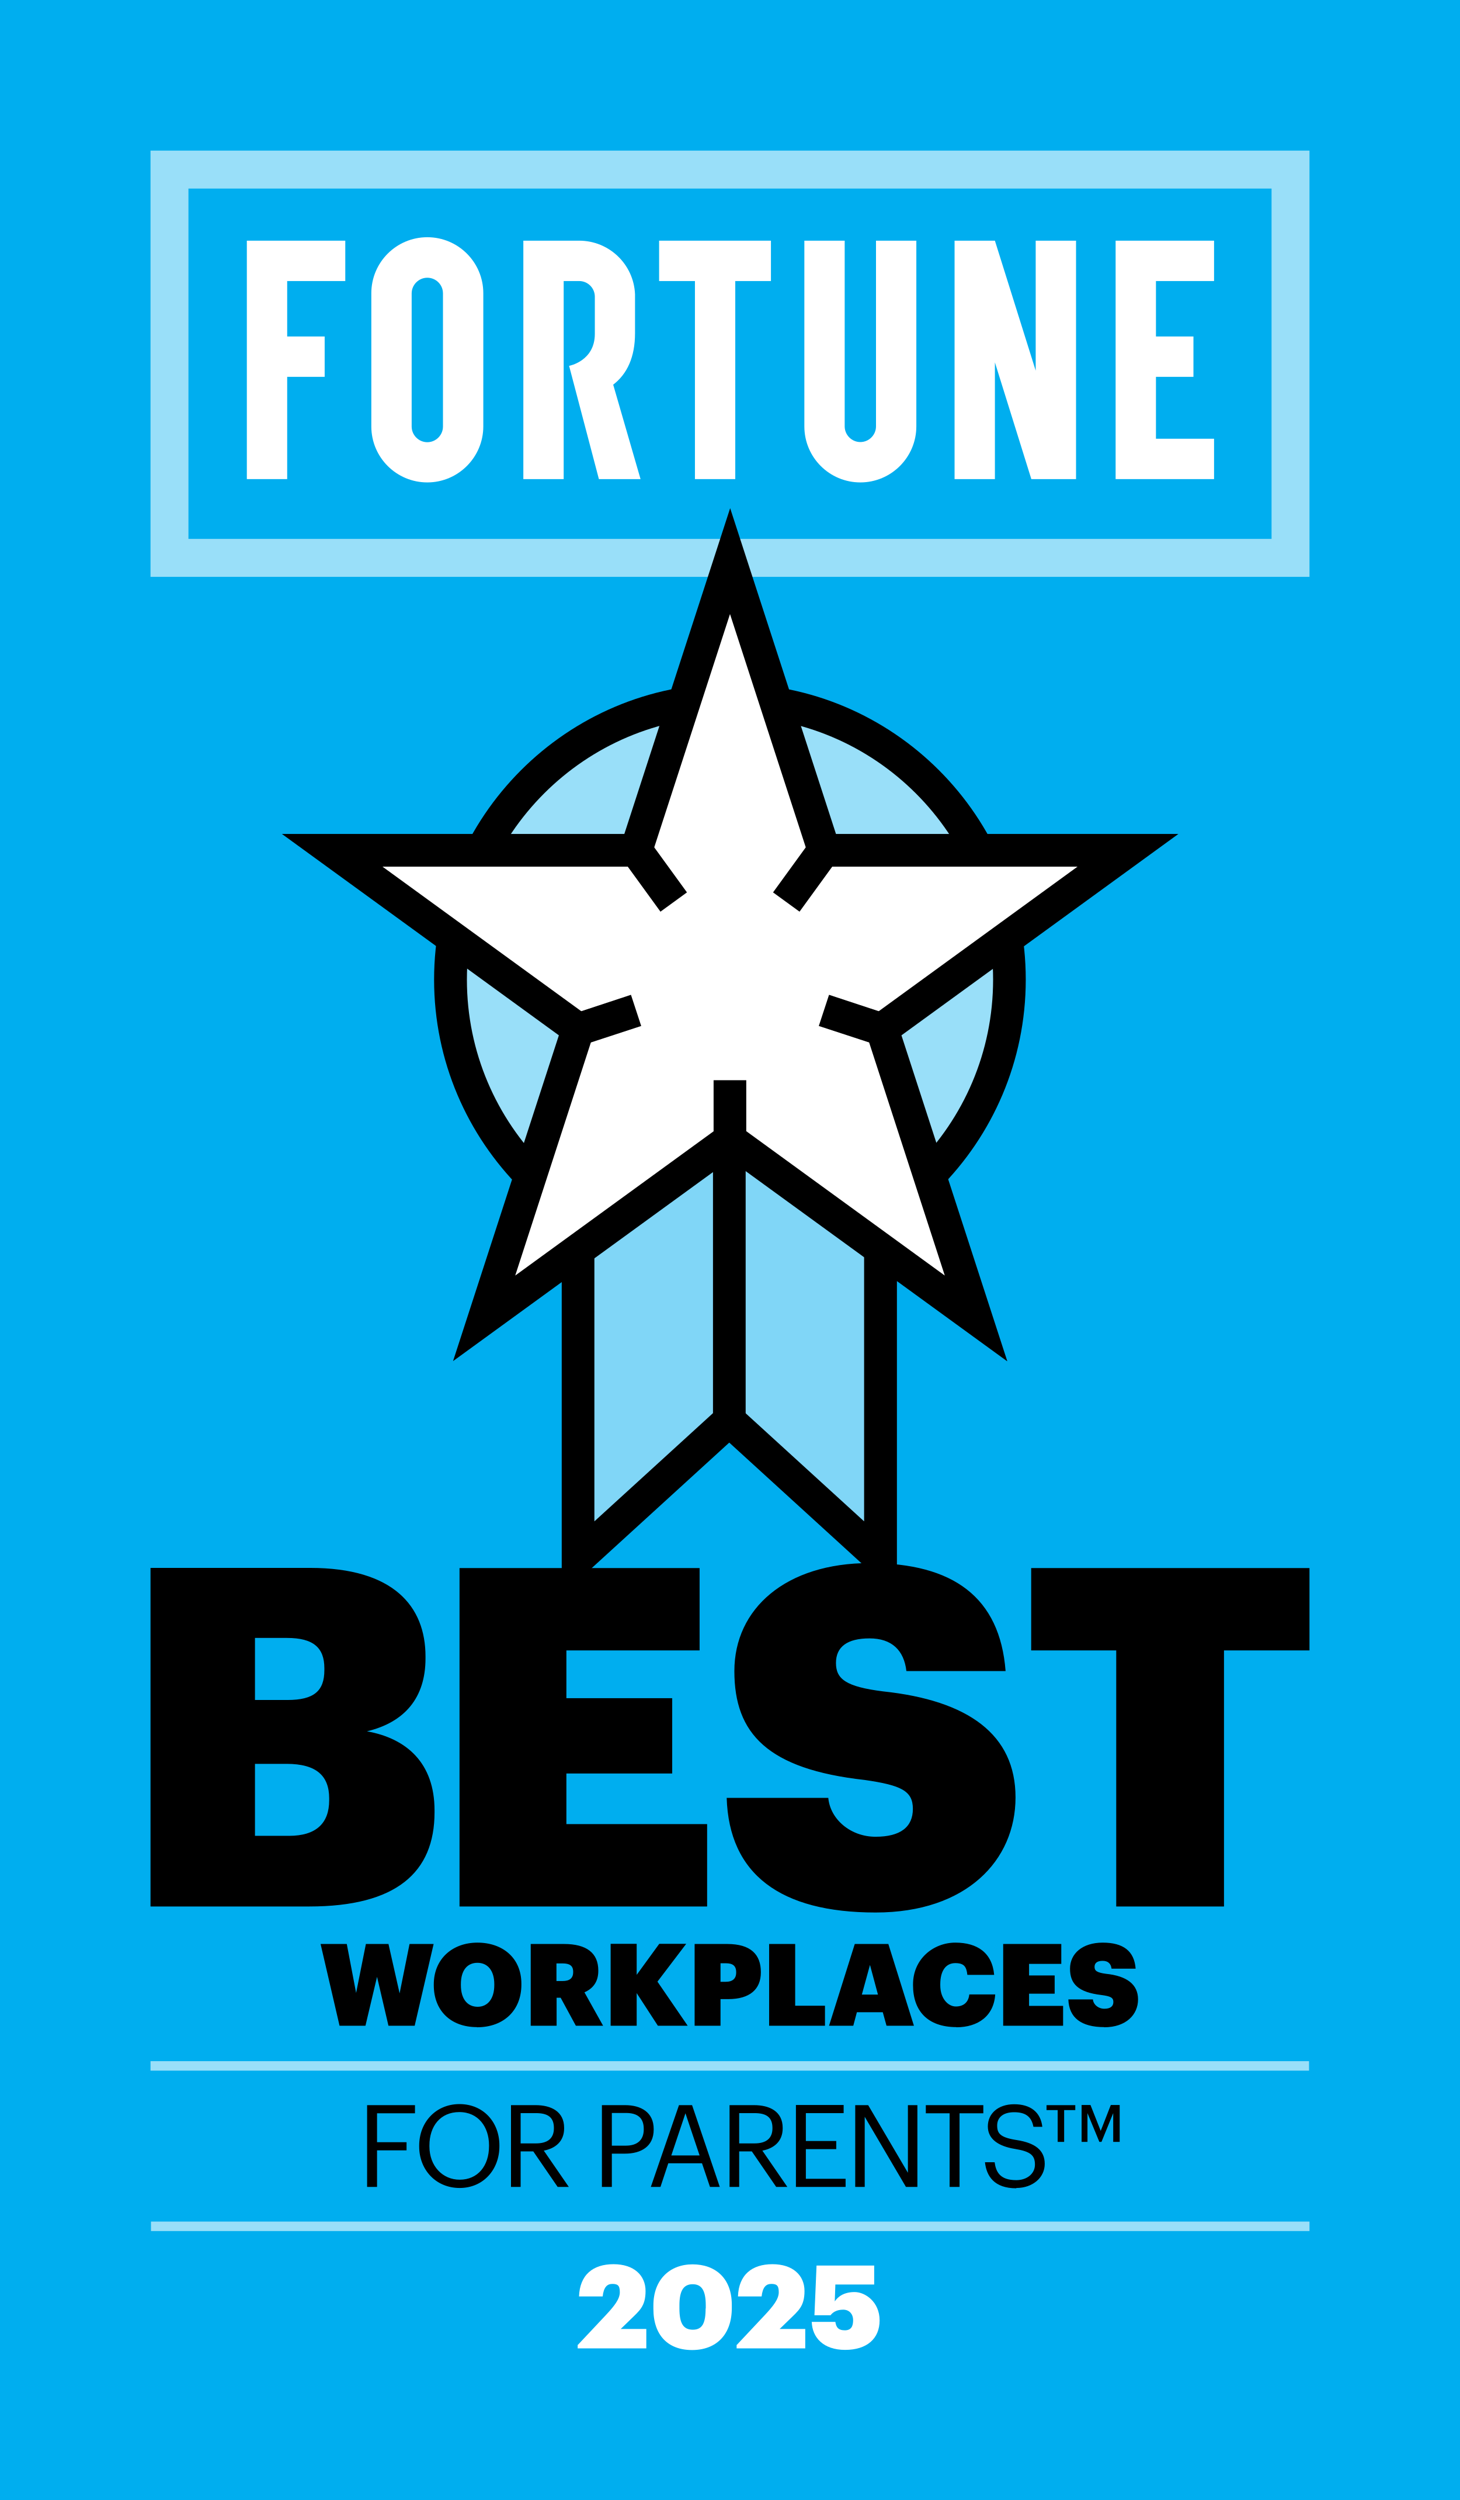<?xml version="1.0" encoding="UTF-8"?>
<svg id="Layer_1" data-name="Layer 1" xmlns="http://www.w3.org/2000/svg" xmlns:xlink="http://www.w3.org/1999/xlink" version="1.1" viewBox="0 0 970 1660">
  <defs>
    <style>
      .cls-1 {
        fill: #00aeef;
      }

      .cls-1, .cls-2, .cls-3, .cls-4, .cls-5, .cls-6 {
        stroke-width: 0px;
      }

      .cls-7 {
        clip-path: url(#clippath);
      }

      .cls-2, .cls-8, .cls-9 {
        fill: none;
      }

      .cls-3 {
        fill: #80d6f7;
      }

      .cls-10 {
        clip-path: url(#clippath-1);
      }

      .cls-4 {
        fill: #000;
      }

      .cls-8 {
        stroke-width: 25.2px;
      }

      .cls-8, .cls-9 {
        stroke: #99dff9;
      }

      .cls-5 {
        fill: #fff;
      }

      .cls-9 {
        stroke-width: 3.2px;
      }

      .cls-6 {
        fill: #99dff9;
      }
    </style>
    <clipPath id="clippath">
      <rect class="cls-2" width="970" height="1660"/>
    </clipPath>
    <clipPath id="clippath-1">
      <rect class="cls-2" width="970" height="1660"/>
    </clipPath>
  </defs>
  <rect class="cls-1" width="970" height="1660"/>
  <rect class="cls-9" x="101.6" y="1370.1" width="766.5" height="3.1"/>
  <rect class="cls-9" x="101.9" y="1476.6" width="766.5" height="3.1"/>
  <rect class="cls-8" x="112.6" y="112.6" width="744.8" height="257.8"/>
  <polygon class="cls-5" points="688.1 159.8 688.1 246.1 661 159.8 634.2 159.8 634.2 318.1 661 318.1 661 240.6 685.2 318.1 714.9 318.1 714.9 159.8 688.1 159.8"/>
  <polygon class="cls-5" points="190.8 159.8 166.2 159.8 164 159.8 164 318.1 190.8 318.1 190.8 250.2 215.7 250.2 215.7 223.4 190.8 223.4 190.8 186.6 229.4 186.6 229.4 159.8 190.8 159.8"/>
  <polygon class="cls-5" points="512.2 159.8 437.9 159.8 437.9 186.6 461.7 186.6 461.7 318.1 488.5 318.1 488.5 186.6 512.2 186.6 512.2 159.8"/>
  <polygon class="cls-5" points="741.2 159.8 741.2 318.1 806.6 318.1 806.6 291.3 768 291.3 768 250.2 792.9 250.2 792.9 223.4 768 223.4 768 186.6 806.6 186.6 806.6 159.8 741.2 159.8"/>
  <g class="cls-7">
    <path class="cls-5" d="M425.6,318.1h-27.7l-19.8-75.2s17.1-3.1,17.1-21.2v-24.7c0-5.7-4.6-10.4-10.4-10.4h-10.3v131.5h-26.8v-158.3h37.1c20,0,36.3,15.8,37.1,35.6h0v25.9h0c0,15.6-5.1,26.9-14.5,34.1l18.2,62.8Z"/>
    <path class="cls-5" d="M582,159.8v123.3c0,5.7-4.7,10.4-10.4,10.4s-10.4-4.7-10.4-10.4v-123.3h-26.8v123.3c0,20.6,16.7,37.2,37.2,37.2s37.2-16.7,37.2-37.2v-123.3h-26.8Z"/>
    <path class="cls-5" d="M246.7,194.8v88.3c0,20.6,16.7,37.2,37.2,37.2s37.2-16.7,37.2-37.2v-88.4c0-20.6-16.7-37.2-37.2-37.2h0c-20.6,0-37.2,16.7-37.2,37.2M273.5,283.1v-88.3c0-5.7,4.7-10.4,10.4-10.4h0c5.7,0,10.4,4.6,10.4,10.4v88.4c0,5.7-4.7,10.4-10.4,10.4s-10.4-4.7-10.4-10.4"/>
    <path class="cls-6" d="M670.7,650.4c0-102.6-83.1-185.7-185.7-185.7s-185.7,83.1-185.7,185.7,83.1,185.7,185.7,185.7,185.7-83.1,185.7-185.7"/>
    <path class="cls-4" d="M485,475.6c-96.4,0-174.8,78.4-174.8,174.8s78.4,174.8,174.8,174.8,174.8-78.4,174.8-174.8-78.4-174.8-174.8-174.8M485,846.9c-108.4,0-196.6-88.2-196.6-196.5s88.2-196.6,196.6-196.6,196.5,88.2,196.5,196.6-88.2,196.5-196.5,196.5"/>
  </g>
  <polygon class="cls-3" points="585 1034.7 484.5 943.1 384 1034.7 384 683.2 585 683.2 585 1034.7"/>
  <path class="cls-4" d="M394.9,694v316.1l89.6-81.7,89.6,81.7v-316.1h-179.2ZM595.8,1059.3l-111.3-101.5-111.3,101.5v-387h222.7v387Z"/>
  <polygon class="cls-5" points="485 372.5 547.4 564.5 749.3 564.5 586 683.2 648.4 875.2 485 756.5 321.7 875.2 384 683.2 220.7 564.5 422.6 564.5 485 372.5"/>
  <path class="cls-4" d="M254.1,575.4l142.7,103.7-54.5,167.8,142.7-103.7,142.7,103.7-54.5-167.8,142.7-103.7h-176.4l-54.5-167.7-54.5,167.7h-176.4ZM669,903.7l-184-133.7-184,133.7,70.3-216.3-184-133.7h227.5l70.3-216.3,70.3,216.3h227.5l-184,133.7,70.3,216.3Z"/>
  <rect class="cls-4" x="473.7" y="768.4" width="21.7" height="174.7"/>
  <polygon class="cls-4" points="531.2 605.3 513.6 592.5 538.6 558.1 556.2 570.9 531.2 605.3"/>
  <polygon class="cls-4" points="438.8 605.3 413.8 570.9 431.4 558.1 456.4 592.5 438.8 605.3"/>
  <rect class="cls-4" x="474.1" y="717.2" width="21.7" height="39.4"/>
  <polygon class="cls-4" points="581.6 693.5 544 681.2 550.8 660.5 588.4 672.9 581.6 693.5"/>
  <polygon class="cls-4" points="388.4 693.5 381.6 672.9 419.2 660.5 426 681.2 388.4 693.5"/>
  <g class="cls-10">
    <path class="cls-4" d="M741.6,1265.8h71.6v-170h56.8v-54.7h-184.9v54.7h56.5v170ZM581.8,1269.8c60.3,0,92.9-34.6,92.9-76.4s-31.4-64.4-87.9-70.4c-24.8-3.1-31.4-8.2-31.4-18.9s7.5-16.3,22.3-16.3,22.9,7.9,24.5,21.7h65.9c-3.8-49-34.8-71.7-90.4-71.7s-89.8,30.2-89.8,71.7,22,65.1,86.6,72.3c24.2,3.5,32,7.2,32,19.2s-8.2,18.5-24.8,18.5-30.1-11.6-31.4-25.8h-67.5c1.6,50.6,35.5,76.1,98.9,76.1M305.3,1265.8h164.5v-54.7h-93.5v-33.6h70.3v-50h-70.3v-31.7h88.5v-54.7h-159.5v224.7ZM169.4,1218.9v-47.8h21c20.1,0,28.3,8.2,28.3,22.9v1.3c0,15.1-8.5,23.6-26.7,23.6h-22.6ZM169.4,1128.7v-41.2h21.3c17.6,0,24.8,6.6,24.8,20.1v1.3c0,13.8-6.9,19.8-24.5,19.8h-21.7ZM100,1265.8h105.5c57.8,0,83.2-22.6,83.2-62.5v-1.3c0-31.4-18.5-47.8-44.9-52.5,25.1-6,38.9-22.3,38.9-48.4v-1.3c0-33.3-21.3-58.8-76.6-58.8h-106.1v224.7Z"/>
    <path class="cls-4" d="M702.7,1422.1h4.3v-21.1h7.4v-3.3h-19.1v3.3h7.4v21.1ZM718.6,1422.1h3.9v-19.1l7.9,19.1h1.4l7.8-19.1v19.1h4.3v-24.5h-5.9l-6.7,17.2-6.8-17.2h-5.9v24.5ZM675.3,1452.7c10.8,0,18.8-6.9,18.8-16s-6.4-13.9-18.5-15.8c-11.1-1.7-13.1-4.4-13.1-9.7s3.9-8.8,11.3-8.8,11.5,2.8,12.8,9.7h5.9c-1.1-9.7-7.8-15-18.7-15s-17.5,6.4-17.5,14.7,6.8,13.2,18.2,15c10.3,1.7,13.1,4.3,13.1,10.4s-5.4,10.3-12.4,10.3c-10.9,0-13.5-5.5-14.4-11.9h-6.4c1,9.3,6.2,17.3,20.7,17.3M630.9,1452h6.6v-48.9h15.8v-5.4h-38.2v5.4h15.8v48.9ZM568.2,1452h6.3v-46.6l27.4,46.6h7.6v-54.3h-6.3v44.9l-26.4-44.9h-8.6v54.3ZM528.7,1452h33.1v-5.4h-26.4v-19.7h20.2v-5.4h-20.2v-18.5h25.1v-5.4h-31.7v54.3ZM491.1,1423.1v-20.1h10.2c7.4,0,11.9,2.4,11.9,9.8v.3c0,6.7-4.2,10-11.9,10h-10.2ZM484.5,1452h6.6v-23.6h8.4l16.2,23.6h7.4l-16.6-24.1c7.4-1.4,13.5-5.9,13.5-14.8v-.3c0-10.9-8.6-15.1-19-15.1h-16.3v54.3ZM455.4,1403.1l9.4,28h-18.8l9.4-28ZM432.6,1452h6.2l5.2-15.7h22.4l5.3,15.7h6.5l-18.4-54.3h-8.7l-18.7,54.3ZM406.5,1424.6v-21.7h9.3c7.4,0,11.9,2.9,11.9,10.6v.3c0,7-4.2,10.8-11.9,10.8h-9.3ZM399.9,1452h6.6v-22.1h8.8c10.3,0,19-4.5,19-16v-.3c0-11.3-8.6-15.9-19-15.9h-15.4v54.3ZM345.9,1423.1v-20.1h10.2c7.4,0,11.9,2.4,11.9,9.8v.3c0,6.7-4.2,10-11.9,10h-10.2ZM339.3,1452h6.6v-23.6h8.4l16.2,23.6h7.4l-16.6-24.1c7.4-1.4,13.5-5.9,13.5-14.8v-.3c0-10.9-8.6-15.1-19-15.1h-16.3v54.3ZM305.4,1447.2c-11.3,0-20.1-9-20.1-22.1v-.6c0-12.9,7.3-22.2,19.9-22.2s19.7,9.9,19.7,22v.6c0,13.1-7.4,22.3-19.5,22.3M305.4,1452.7c15.8,0,26.4-12.3,26.4-27.7v-.6c0-15.3-10.6-27.4-26.5-27.4s-26.8,12.2-26.8,27.6v.6c0,15.2,10.9,27.5,26.9,27.5M243.9,1452h6.6v-24.3h19.6v-5.4h-19.6v-19.2h25.2v-5.4h-31.8v54.3Z"/>
    <path class="cls-4" d="M733.6,1346c14.6,0,22.5-8.4,22.5-18.5s-7.6-15.6-21.3-17c-6-.8-7.6-2-7.6-4.6s1.8-4,5.4-4,5.5,1.9,5.9,5.2h16c-.9-11.9-8.4-17.3-21.9-17.3s-21.7,7.3-21.7,17.3,5.3,15.7,21,17.5c5.9.8,7.8,1.7,7.8,4.6s-2,4.5-6,4.5-7.3-2.8-7.6-6.2h-16.3c.4,12.2,8.6,18.4,23.9,18.4M666.5,1345h39.8v-13.2h-22.6v-8.1h17v-12.1h-17v-7.7h21.4v-13.2h-38.6v54.3ZM635.4,1346c14.4,0,24.9-7.5,25.8-21.8h-17.2c-.6,5.5-4.1,8-9,8s-10.3-5-10.3-14.1v-.6c0-9.2,3.8-14.1,10-14.1s7.4,2.8,8,7.8h17.8c-1.3-14.7-11.2-21.4-25.8-21.4s-28.1,10.9-28.1,27.7v.6c0,16.6,9.3,27.8,28.9,27.8M578,1304.6l5.3,19.7h-10.7l5.4-19.7ZM550.9,1345h16l2.4-9h17.2l2.5,9h18.2l-17-54.3h-22.3l-17.1,54.3ZM511.1,1345h37v-13.3h-19.8v-41h-17.3v54.3ZM478.7,1315.7v-12.2h3.6c4.5,0,6.8,1.7,6.8,5.9v.3c0,4-2.4,6.1-6.9,6.1h-3.6ZM461.5,1345h17.2v-17.7h5.2c14.1,0,21.6-6.4,21.6-17.7v-.3c0-11.6-6.7-18.6-22.3-18.6h-21.7v54.3ZM405.7,1345h17.3v-21.7l14.1,21.7h19.8l-20.1-29.3,19.1-25.1h-17.9l-15,20.6v-20.6h-17.3v54.3ZM369.7,1315.3v-11.7h4.1c4.6,0,7,1.5,7,5.5v.3c0,4-2.3,5.9-7.1,5.9h-4ZM352.6,1345h17.2v-18.6h2.7l10.1,18.6h18.1l-12.4-22.2c5.4-2.4,9.2-6.7,9.2-14.2v-.3c0-11.6-7.8-17.6-22.7-17.6h-22.2v54.3ZM317.4,1332.4c-6.8,0-11.2-5.1-11.2-14.4v-.6c0-9.3,4.3-14.2,11-14.2s11.2,5,11.2,14.2v.6c0,9-4.3,14.4-11.1,14.4M316.9,1346c17.9,0,29.5-11.3,29.5-28.3v-.6c0-17.2-12.5-27.3-29.2-27.3s-29,10.9-29,27.7v.6c0,16.5,10.9,27.8,28.7,27.8M225.6,1345h17.2l7.7-32.5,7.6,32.5h17.4l12.6-54.3h-16l-6.6,32.8-7.4-32.8h-15l-6.5,32.5-6.2-32.5h-17.4l12.6,54.3Z"/>
  </g>
  <g>
    <path class="cls-5" d="M383.9,1556.9l18.7-19.9c5.5-5.9,9.2-10.5,9.2-15.1s-1.5-5.5-5-5.5-5.7,2.2-6.4,8.3h-15.7c.5-14.3,9.2-21.4,22.9-21.4s21.3,7.5,21.3,17.8-4.2,13.2-10.2,19.1l-6.3,6.1h17v12.9h-45.6v-2.4Z"/>
    <path class="cls-5" d="M434.1,1532.9v-2.2c0-17.6,11.3-27.3,26-27.3s26.1,8.7,26.1,26.9v2.1c0,17.7-10.3,27.9-26.4,27.9s-25.7-9.9-25.7-27.4ZM468.9,1532.7v-2c0-9.6-2.5-14.1-8.7-14.1s-8.8,4.5-8.8,14v2.2c0,9.6,2.5,14,8.9,14s8.5-4.5,8.5-14.1Z"/>
    <path class="cls-5" d="M489.5,1556.9l18.7-19.9c5.5-5.9,9.2-10.5,9.2-15.1s-1.5-5.5-5-5.5-5.7,2.2-6.4,8.3h-15.7c.5-14.3,9.2-21.4,22.9-21.4s21.3,7.5,21.3,17.8-4.2,13.2-10.2,19.1l-6.3,6.1h17v12.9h-45.6v-2.4Z"/>
    <path class="cls-5" d="M539.2,1541.6h15.8c.5,3.4,1.8,5.6,6.3,5.6s5.5-3.1,5.5-6.8-2.3-6.9-6.6-6.9-6.9,1.7-8.4,3.7h-10.7l1.4-33h38.3v12.6h-25.8l-.4,11.2c2.1-3.1,6-6.2,13.2-6.2s16.6,6.7,16.6,18.8-8.4,19.6-22.9,19.6-21.9-8.2-22.2-18.7Z"/>
  </g>
</svg>
